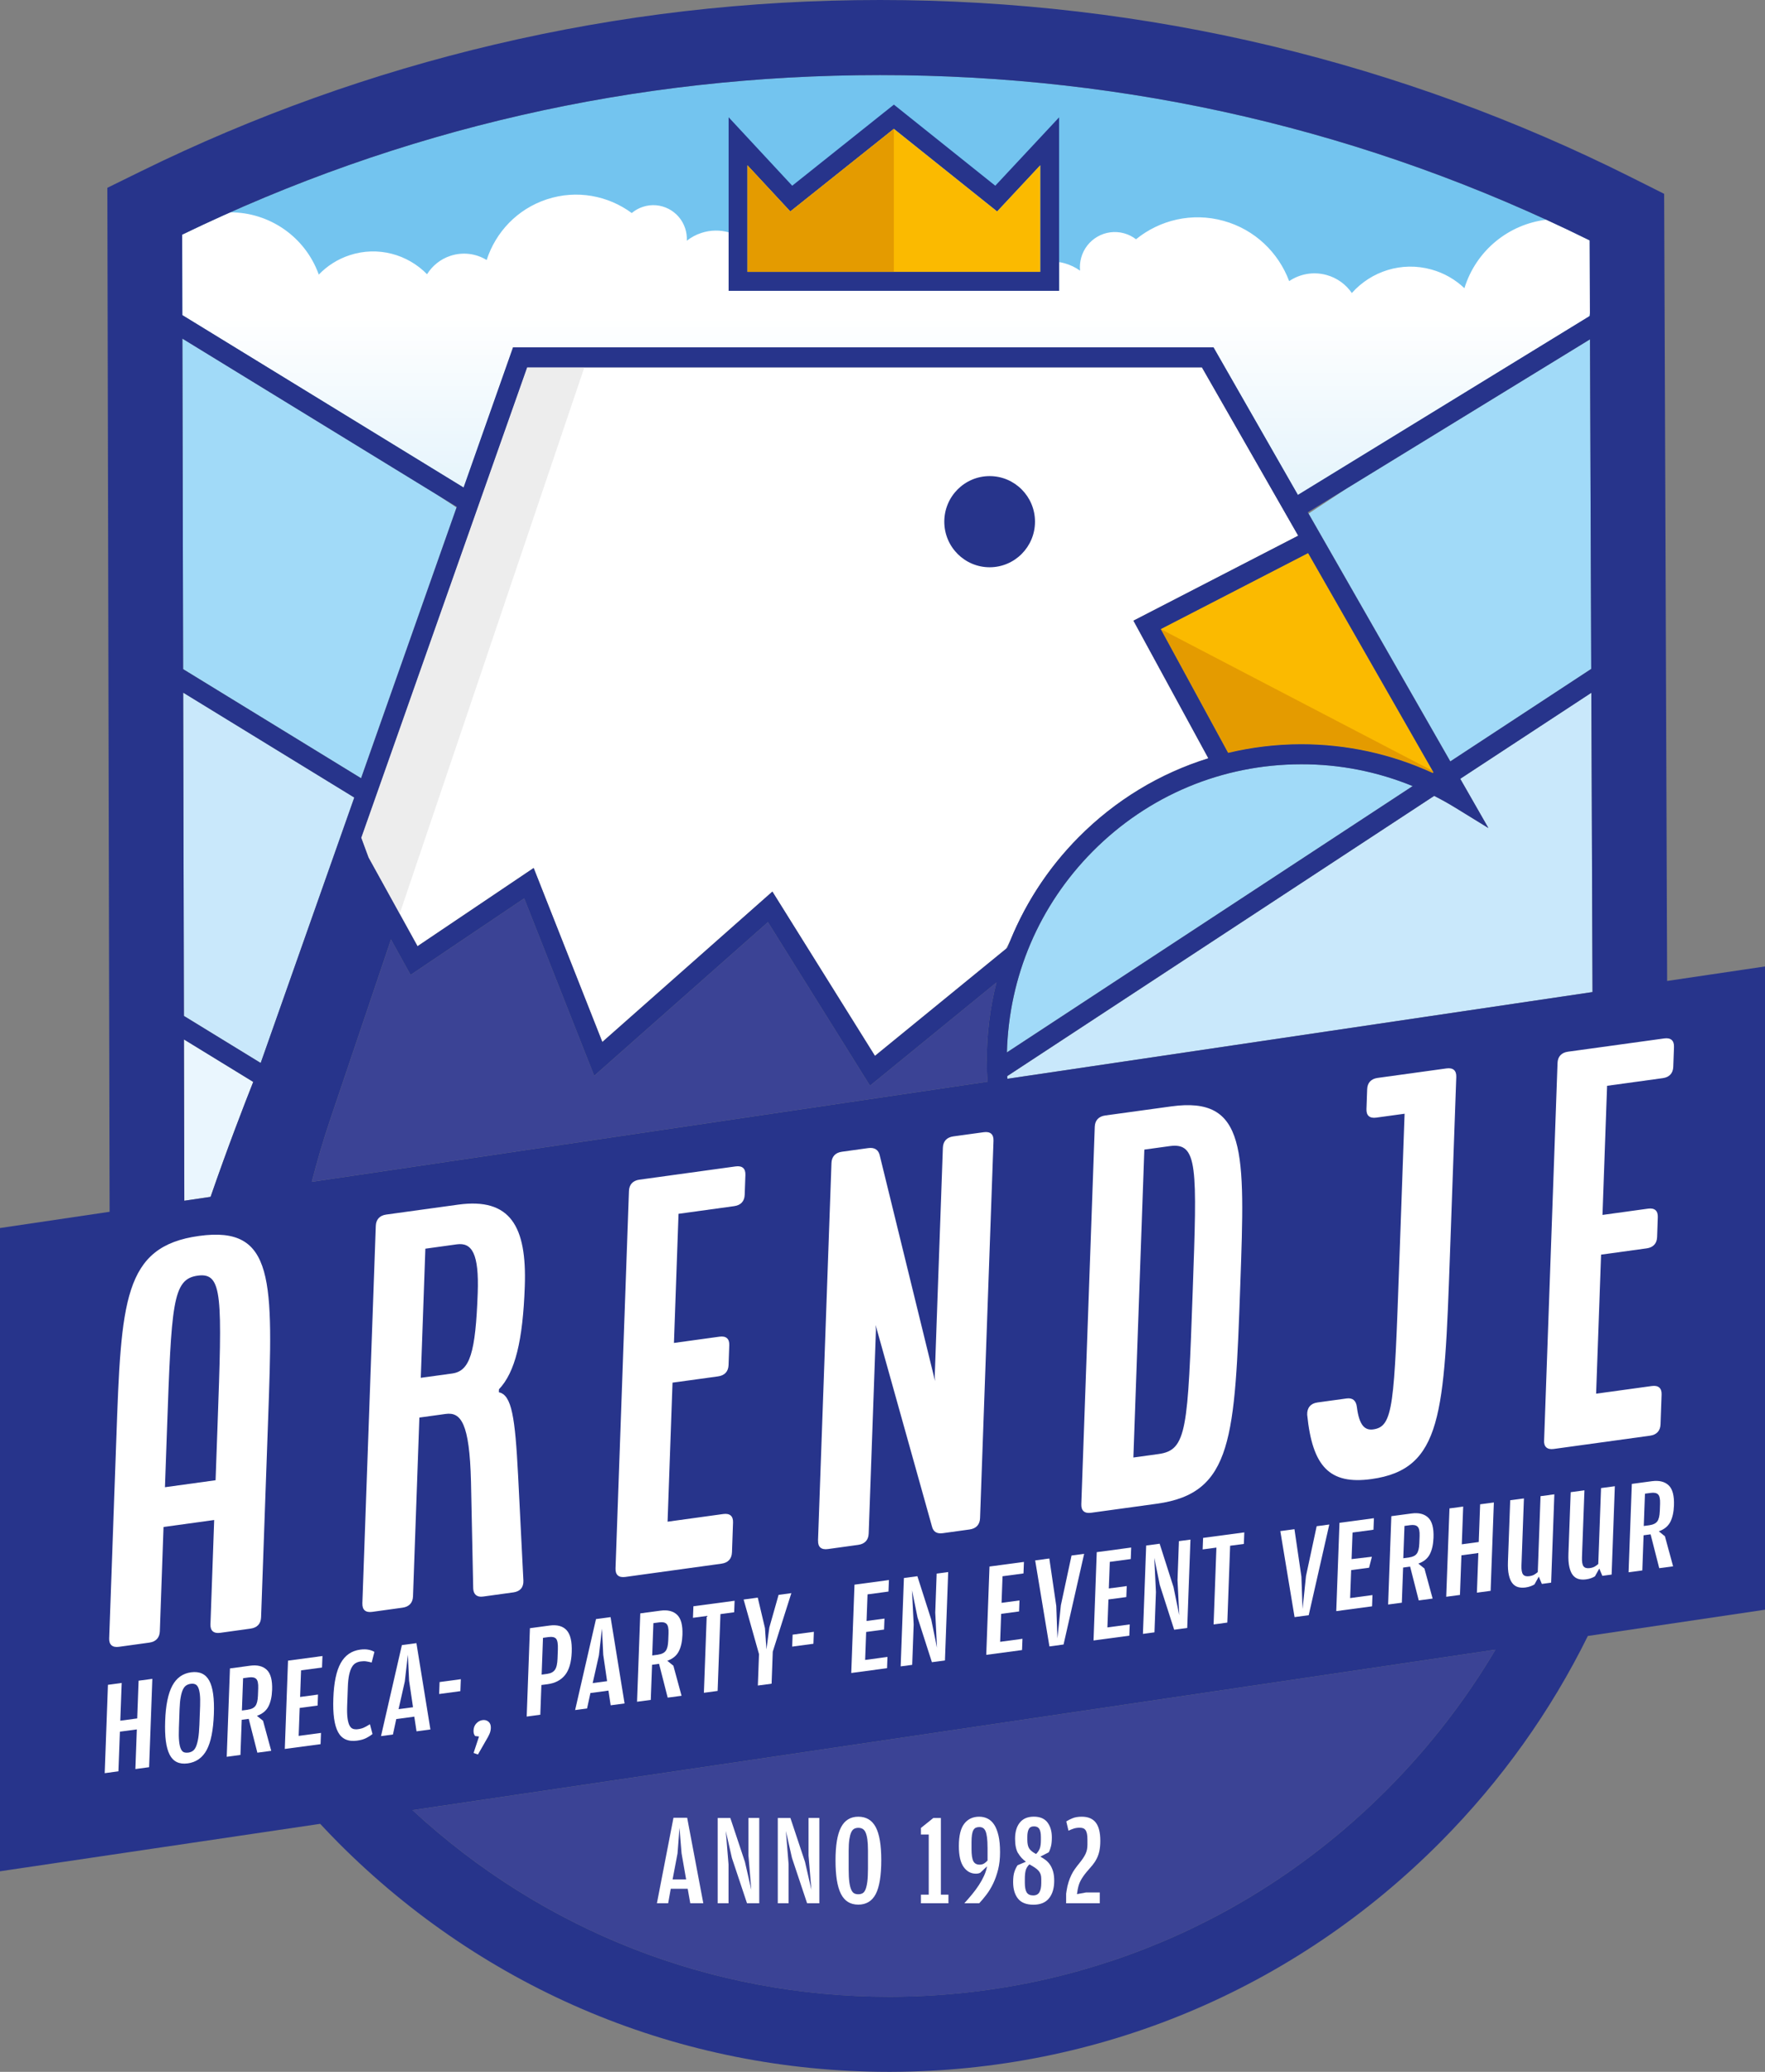 <svg width="92" height="108" viewBox="0 0 92 108" fill="none" xmlns="http://www.w3.org/2000/svg">
<rect x="0" y="0" width="92" height="108" fill="#808080" stroke="none"/>
<path d="M45.871 3.914C33.12 3.914 20.884 6.712 9.495 12.232L9.504 16.426L24.165 25.414L26.742 18.105H63.252L67.652 25.799L82.874 16.466L82.859 12.531C71.301 6.812 58.86 3.914 45.871 3.914Z" fill="#73C4EF"/>
<path d="M51.436 55.312C51.434 53.911 51.606 52.536 51.939 51.212L45.35 56.593L40.03 48.068L30.974 56.076L27.325 46.829L21.403 50.818L20.383 48.969L17.191 58.427C16.836 59.478 16.528 60.537 16.255 61.604L51.478 56.384C51.454 56.029 51.439 55.671 51.438 55.311L51.436 55.312Z" fill="#3B4395"/>
<path d="M46.405 104.086C56.214 104.07 65.43 100.214 72.355 93.231C74.538 91.028 76.41 88.598 77.951 85.994L21.502 94.36C28.297 100.644 37.056 104.086 46.34 104.086H46.405Z" fill="#3B4395"/>
<path d="M74.755 41.488L52.5 56.096C52.502 56.142 52.503 56.188 52.506 56.234L83.007 51.713L82.948 36.111L76.113 40.596L77.581 43.163L75.847 42.096C75.491 41.877 75.125 41.674 74.754 41.486L74.755 41.488Z" fill="#C9E8FB"/>
<path d="M75.597 39.69L82.944 34.867L82.878 17.686L70.216 25.45L68.208 26.772L75.597 39.69Z" fill="#A1DAF8"/>
<path d="M67.814 39.837C63.709 39.845 59.854 41.458 56.957 44.38C54.165 47.194 52.591 50.902 52.486 54.857L73.637 40.974C71.8 40.222 69.826 39.83 67.816 39.836L67.814 39.837Z" fill="#A1DAF8"/>
<path d="M9.546 34.88L18.821 40.567L23.798 26.454L22.793 25.795L9.507 17.649L9.546 34.88Z" fill="#A1DAF8"/>
<path d="M9.548 36.104L9.586 52.957L13.588 55.41L18.468 41.572L9.548 36.104Z" fill="#C9E8FB"/>
<path d="M10.977 62.388C11.854 59.847 12.733 57.574 13.2 56.395L9.589 54.181L9.608 62.59L10.979 62.388H10.977Z" fill="#EAF6FE"/>
<path d="M82.859 12.531C82.109 12.159 81.354 11.802 80.597 11.454C78.654 11.688 76.944 13.042 76.332 15.023C75.862 14.576 75.279 14.233 74.612 14.049C73.059 13.617 71.469 14.144 70.464 15.275C70.16 14.832 69.704 14.489 69.147 14.335C68.455 14.143 67.749 14.281 67.197 14.654C66.642 13.172 65.416 11.967 63.782 11.514C62.133 11.056 60.451 11.467 59.215 12.472C59.035 12.334 58.827 12.227 58.595 12.162C57.625 11.892 56.622 12.464 56.355 13.439C56.293 13.663 56.276 13.89 56.298 14.109C56.059 13.938 55.787 13.806 55.489 13.723C55.396 13.697 55.302 13.678 55.208 13.663V15.162H37.981V12.109C37.529 11.984 37.037 11.985 36.559 12.142C36.276 12.235 36.022 12.373 35.8 12.548C35.811 12.336 35.785 12.12 35.716 11.908C35.416 10.985 34.428 10.48 33.51 10.782C33.291 10.853 33.096 10.965 32.93 11.105C31.7 10.198 30.067 9.877 28.505 10.39C26.958 10.898 25.834 12.107 25.367 13.554C24.82 13.22 24.137 13.12 23.481 13.335C22.954 13.508 22.532 13.857 22.26 14.295C21.245 13.256 19.696 12.819 18.225 13.303C17.593 13.51 17.049 13.864 16.617 14.314C15.9 12.32 14.021 11.066 12.008 11.069C11.166 11.443 10.329 11.83 9.497 12.233L9.506 16.427L24.167 25.415L26.745 18.106H63.254L67.654 25.8L82.827 16.497L82.876 16.311L82.863 12.531L82.859 12.531Z" fill="url(#paint0_linear_435_3075)"/>
<path d="M56.22 43.644C58.14 41.707 60.456 40.31 62.984 39.527L59.079 32.353L67.667 27.922L62.648 19.148H27.475L18.828 43.668L19.209 44.7L21.762 49.321L27.815 45.244L31.394 54.314L40.259 46.474L45.605 55.038L52.444 49.453C52.52 49.302 52.595 49.15 52.673 49.002C53.484 47.024 54.674 45.203 56.22 43.643V43.644Z" fill="white"/>
<path d="M74.724 40.261L68.186 28.827L60.503 32.791L64.016 39.245C65.246 38.951 66.518 38.796 67.814 38.793C70.202 38.792 72.535 39.305 74.677 40.292L74.724 40.261Z" fill="#FBBA00"/>
<path d="M64.014 39.243L64.041 39.24C65.264 38.95 66.527 38.796 67.814 38.793C70.202 38.792 72.535 39.305 74.677 40.292L74.724 40.261L74.682 40.189L60.501 32.791L64.012 39.241L64.014 39.243Z" fill="#E49B00"/>
<path d="M51.585 29.57C52.89 29.57 53.949 28.506 53.949 27.194C53.949 25.882 52.89 24.818 51.585 24.818C50.28 24.818 49.221 25.882 49.221 27.194C49.221 28.506 50.28 29.57 51.585 29.57Z" fill="#27348B"/>
<path d="M27.475 19.149L18.828 43.669L19.209 44.702L20.832 47.638L30.459 19.149H27.475Z" fill="#EDEDED"/>
<path d="M86.899 51.136L86.743 10.104L85.027 9.243C79.07 6.254 72.77 3.953 66.302 2.402C59.648 0.808 52.774 0 45.871 0C38.968 0 32.334 0.78 25.791 2.32C19.427 3.817 13.222 6.041 7.345 8.93L5.595 9.79L5.714 63.167L0 64.014V97.545L16.689 95.072C17.003 95.408 17.32 95.741 17.645 96.068C25.315 103.763 35.505 108 46.338 108H46.41C57.26 107.981 67.453 103.717 75.111 95.992C78.267 92.808 80.836 89.192 82.766 85.279L92 83.91V50.379L86.897 51.135L86.899 51.136ZM82.944 34.868L75.596 39.691L68.168 26.705L82.878 17.688L82.942 34.868H82.944ZM19.211 44.703L18.83 43.67L27.477 19.15H62.651L67.669 27.925L59.082 32.355L62.987 39.529C60.459 40.313 58.143 41.71 56.223 43.646C54.572 45.312 53.322 47.27 52.513 49.402L45.607 55.042L40.262 46.478L31.397 54.318L27.818 45.248L21.764 49.325L19.212 44.704L19.211 44.703ZM9.586 52.958L9.548 36.106L18.467 41.574L13.588 55.411L9.586 52.958ZM13.2 56.397C12.732 57.576 11.853 59.848 10.977 62.389L9.606 62.592L9.587 54.183L13.198 56.397H13.2ZM9.545 34.882L9.507 17.652L23.811 26.421L18.822 40.569L9.545 34.882ZM56.956 44.382C59.854 41.46 63.71 39.846 67.814 39.84C69.825 39.833 71.799 40.225 73.635 40.978L52.484 54.861C52.589 50.904 54.165 47.198 56.955 44.383L56.956 44.382ZM67.812 38.796C66.517 38.798 65.245 38.954 64.015 39.248L60.502 32.793L68.185 28.83L74.723 40.264L74.676 40.294C72.534 39.308 70.2 38.794 67.812 38.796ZM45.871 3.914C58.859 3.914 71.3 6.812 82.859 12.531L82.874 16.466L67.652 25.799L63.252 18.105H26.742L24.165 25.414L9.504 16.426L9.495 12.232C20.886 6.712 33.12 3.914 45.871 3.914ZM16.253 61.605C16.527 60.539 16.835 59.479 17.189 58.429L20.381 48.971L21.402 50.819L27.324 46.83L30.973 56.077L40.029 48.069L45.349 56.594L51.938 51.214C51.605 52.538 51.434 53.911 51.435 55.313C51.435 55.675 51.452 56.031 51.476 56.386L16.252 61.606L16.253 61.605ZM72.355 93.229C65.43 100.214 56.215 104.069 46.405 104.085H46.34C37.055 104.085 28.296 100.643 21.502 94.359L77.951 85.993C76.409 88.598 74.537 91.027 72.355 93.229ZM52.507 56.232C52.504 56.187 52.503 56.141 52.5 56.095L74.756 41.487C75.127 41.676 75.492 41.878 75.849 42.097L77.583 43.164L76.115 40.597L82.95 36.112L83.01 51.714L52.508 56.235L52.507 56.232Z" fill="#27348B"/>
<path d="M34.241 99.214L35.105 94.754H35.818L36.66 99.214H35.981L35.846 98.457H34.963L34.827 99.214H34.241ZM35.527 96.612L35.418 95.28L35.316 96.612L35.058 97.972H35.765L35.527 96.612Z" fill="white"/>
<path d="M37.409 94.767H38.068L38.829 97.055L39.162 98.516L39.013 96.727V94.766H39.576V99.213H38.938L38.15 96.85L37.831 95.443L37.974 97.185V99.213H37.41V94.766L37.409 94.767Z" fill="white"/>
<path d="M40.541 94.767H41.2L41.961 97.055L42.294 98.516L42.145 96.727V94.766H42.708V99.213H42.07L41.282 96.85L40.963 95.443L41.106 97.185V99.213H40.542V94.766L40.541 94.767Z" fill="white"/>
<path d="M44.734 99.283C44.321 99.283 44.021 99.096 43.833 98.723C43.644 98.35 43.551 97.769 43.551 96.981C43.551 96.193 43.647 95.616 43.84 95.25C44.032 94.883 44.332 94.7 44.74 94.7C45.148 94.7 45.454 94.88 45.647 95.243C45.84 95.605 45.936 96.18 45.936 96.968C45.936 97.757 45.84 98.368 45.647 98.734C45.454 99.101 45.15 99.284 44.733 99.284L44.734 99.283ZM44.74 98.743C44.821 98.743 44.893 98.727 44.958 98.692C45.023 98.658 45.073 98.592 45.114 98.494C45.154 98.396 45.186 98.261 45.209 98.088C45.231 97.914 45.243 97.689 45.243 97.412V96.455C45.243 96.219 45.231 96.024 45.209 95.871C45.186 95.718 45.154 95.599 45.114 95.512C45.073 95.425 45.021 95.366 44.958 95.331C44.895 95.297 44.822 95.28 44.74 95.28C44.658 95.28 44.586 95.297 44.522 95.331C44.459 95.366 44.407 95.428 44.366 95.52C44.326 95.611 44.294 95.734 44.271 95.889C44.249 96.044 44.237 96.242 44.237 96.483V97.433C44.237 97.711 44.249 97.935 44.271 98.105C44.294 98.276 44.327 98.41 44.37 98.505C44.413 98.601 44.465 98.664 44.526 98.696C44.587 98.728 44.659 98.743 44.74 98.743Z" fill="white"/>
<path d="M48.003 98.763H48.41V95.628H48.003V95.287L48.649 94.767H49.043V98.763H49.437V99.214H48.003V98.763Z" fill="white"/>
<path d="M51.095 97.622C51.031 97.655 50.956 97.67 50.87 97.67C50.607 97.67 50.394 97.553 50.228 97.319C50.062 97.084 49.98 96.722 49.98 96.229C49.98 95.692 50.075 95.302 50.265 95.061C50.455 94.819 50.713 94.7 51.04 94.7C51.199 94.7 51.345 94.733 51.478 94.799C51.611 94.865 51.727 94.971 51.822 95.116C51.917 95.263 51.991 95.452 52.046 95.686C52.1 95.921 52.127 96.208 52.127 96.551C52.127 96.893 52.093 97.185 52.026 97.456C51.957 97.727 51.871 97.97 51.767 98.187C51.663 98.403 51.545 98.596 51.418 98.763C51.29 98.932 51.163 99.082 51.04 99.214H50.265C50.406 99.059 50.541 98.901 50.673 98.742C50.804 98.583 50.922 98.422 51.026 98.262C51.13 98.103 51.22 97.94 51.295 97.776C51.37 97.611 51.42 97.45 51.448 97.289L51.095 97.622ZM51.475 96.308C51.475 96.094 51.466 95.918 51.448 95.781C51.43 95.642 51.404 95.534 51.37 95.453C51.335 95.374 51.291 95.319 51.238 95.287C51.183 95.255 51.12 95.24 51.048 95.24C50.975 95.24 50.913 95.252 50.86 95.276C50.808 95.302 50.767 95.344 50.735 95.403C50.703 95.461 50.679 95.541 50.664 95.641C50.648 95.74 50.64 95.867 50.64 96.021V96.389C50.64 96.688 50.672 96.898 50.735 97.019C50.798 97.139 50.907 97.2 51.062 97.2C51.152 97.2 51.23 97.18 51.296 97.139C51.362 97.098 51.421 97.046 51.476 96.983V96.309L51.475 96.308Z" fill="white"/>
<path d="M53.065 96.602C52.962 96.422 52.91 96.173 52.91 95.853C52.91 95.494 52.992 95.212 53.158 95.007C53.322 94.802 53.567 94.698 53.889 94.698C54.21 94.698 54.447 94.799 54.599 94.999C54.751 95.199 54.827 95.459 54.827 95.778C54.827 95.965 54.812 96.118 54.783 96.239C54.754 96.36 54.715 96.466 54.665 96.556L54.227 96.781C54.327 96.836 54.421 96.896 54.507 96.962C54.593 97.028 54.669 97.11 54.735 97.208C54.801 97.306 54.852 97.422 54.892 97.557C54.93 97.69 54.95 97.852 54.95 98.038C54.95 98.425 54.86 98.73 54.68 98.953C54.5 99.176 54.229 99.288 53.866 99.288C53.502 99.288 53.23 99.182 53.062 98.97C52.893 98.758 52.809 98.471 52.809 98.105C52.809 97.877 52.832 97.698 52.878 97.566C52.923 97.433 52.977 97.322 53.041 97.231L53.476 97.046C53.309 96.928 53.172 96.779 53.068 96.599L53.065 96.602ZM53.657 97.186C53.567 97.268 53.504 97.367 53.469 97.483C53.435 97.599 53.419 97.75 53.419 97.937V98.142C53.419 98.375 53.452 98.543 53.517 98.648C53.583 98.752 53.695 98.804 53.854 98.804C54.004 98.804 54.112 98.749 54.177 98.64C54.243 98.531 54.276 98.366 54.276 98.149V97.944C54.276 97.857 54.266 97.781 54.246 97.715C54.225 97.648 54.191 97.587 54.145 97.53C54.096 97.473 54.033 97.418 53.955 97.363C53.875 97.308 53.777 97.25 53.659 97.185L53.657 97.186ZM54.004 96.646C54.095 96.556 54.158 96.458 54.198 96.356C54.237 96.254 54.256 96.109 54.256 95.922V95.758C54.256 95.567 54.229 95.427 54.175 95.338C54.12 95.248 54.028 95.204 53.896 95.204C53.764 95.204 53.675 95.252 53.624 95.348C53.573 95.443 53.549 95.578 53.549 95.75V95.907C53.549 96.103 53.581 96.252 53.644 96.353C53.708 96.455 53.828 96.553 54.004 96.644V96.646Z" fill="white"/>
<path d="M55.574 98.702L55.594 98.566C55.62 98.393 55.656 98.239 55.699 98.105C55.742 97.972 55.79 97.848 55.845 97.736C55.899 97.624 55.961 97.52 56.032 97.422C56.102 97.324 56.178 97.224 56.26 97.125C56.337 97.029 56.402 96.943 56.454 96.865C56.506 96.788 56.549 96.713 56.583 96.64C56.617 96.567 56.641 96.492 56.658 96.415C56.673 96.337 56.682 96.25 56.682 96.155V95.902C56.682 95.774 56.674 95.67 56.658 95.591C56.641 95.512 56.617 95.447 56.583 95.4C56.549 95.352 56.507 95.32 56.458 95.301C56.408 95.283 56.349 95.274 56.28 95.274C56.163 95.274 56.059 95.289 55.967 95.319C55.876 95.348 55.786 95.386 55.695 95.43L55.58 94.945C55.67 94.887 55.78 94.831 55.909 94.779C56.038 94.727 56.198 94.7 56.388 94.7C56.715 94.7 56.957 94.802 57.115 95.004C57.273 95.206 57.353 95.522 57.353 95.95C57.353 96.155 57.337 96.332 57.306 96.48C57.275 96.627 57.228 96.762 57.167 96.883C57.106 97.004 57.033 97.116 56.947 97.222C56.86 97.326 56.763 97.441 56.654 97.563C56.522 97.718 56.413 97.874 56.328 98.03C56.242 98.187 56.183 98.392 56.151 98.641L56.137 98.737L56.612 98.648H57.325V99.214H55.572V98.702H55.574Z" fill="white"/>
<path d="M6.25 90.268L6.174 92.334L5.458 92.431L5.626 87.825L6.342 87.728L6.27 89.695L7.153 89.577L7.225 87.61L7.941 87.514L7.772 92.12L7.056 92.216L7.132 90.15L6.25 90.268Z" fill="white"/>
<path d="M9.781 91.921C9.341 91.979 9.03 91.829 8.844 91.47C8.657 91.11 8.579 90.521 8.609 89.705C8.638 88.889 8.764 88.278 8.982 87.871C9.201 87.463 9.528 87.23 9.961 87.173C10.399 87.115 10.714 87.258 10.906 87.606C11.097 87.954 11.178 88.535 11.148 89.351C11.117 90.192 10.992 90.814 10.773 91.222C10.553 91.629 10.223 91.862 9.78 91.922L9.781 91.921ZM9.809 91.36C9.896 91.349 9.973 91.321 10.042 91.276C10.11 91.232 10.168 91.157 10.215 91.049C10.262 90.942 10.301 90.796 10.332 90.614C10.362 90.432 10.383 90.197 10.394 89.909L10.431 88.918C10.44 88.673 10.434 88.473 10.417 88.318C10.398 88.164 10.369 88.044 10.329 87.96C10.289 87.876 10.236 87.821 10.17 87.794C10.104 87.768 10.028 87.761 9.94 87.773C9.853 87.784 9.776 87.812 9.707 87.857C9.639 87.901 9.581 87.974 9.534 88.073C9.487 88.174 9.448 88.305 9.419 88.469C9.388 88.633 9.369 88.84 9.36 89.089L9.325 90.072C9.315 90.36 9.317 90.59 9.336 90.763C9.354 90.938 9.383 91.07 9.426 91.163C9.469 91.256 9.521 91.315 9.586 91.339C9.649 91.363 9.725 91.369 9.811 91.358L9.809 91.36Z" fill="white"/>
<path d="M13.712 89.704L14.138 91.266L13.415 91.363L12.965 89.6L12.6 89.648L12.533 91.48L11.818 91.577L11.986 86.971L13.035 86.829C13.411 86.778 13.701 86.85 13.905 87.043C14.109 87.237 14.201 87.586 14.184 88.09C14.171 88.444 14.106 88.733 13.99 88.957C13.873 89.181 13.674 89.343 13.392 89.442L13.714 89.701L13.712 89.704ZM12.918 89.121C13.099 89.097 13.231 89.032 13.311 88.927C13.391 88.823 13.435 88.644 13.445 88.389L13.459 88.007C13.468 87.757 13.434 87.594 13.355 87.518C13.278 87.442 13.15 87.415 12.973 87.439L12.671 87.48L12.609 89.164L12.917 89.124L12.918 89.121Z" fill="white"/>
<path d="M15.014 86.565L16.808 86.324L16.785 86.925L15.693 87.071L15.643 88.458L16.576 88.333L16.555 88.906L15.621 89.031L15.568 90.488L16.732 90.332L16.71 90.919L14.845 91.168L15.013 86.562L15.014 86.565Z" fill="white"/>
<path d="M18.619 90.735C18.147 90.799 17.814 90.65 17.62 90.288C17.427 89.927 17.345 89.341 17.375 88.529C17.404 87.713 17.532 87.1 17.759 86.693C17.985 86.286 18.325 86.05 18.779 85.99C18.942 85.969 19.087 85.97 19.211 85.996C19.334 86.021 19.436 86.059 19.516 86.109L19.373 86.663C19.264 86.635 19.168 86.614 19.087 86.603C19.005 86.59 18.909 86.591 18.799 86.607C18.706 86.619 18.622 86.647 18.543 86.691C18.465 86.734 18.397 86.804 18.342 86.901C18.285 86.997 18.238 87.129 18.201 87.295C18.164 87.462 18.14 87.676 18.131 87.934L18.096 88.897C18.086 89.176 18.092 89.398 18.115 89.567C18.138 89.735 18.173 89.865 18.223 89.954C18.272 90.043 18.334 90.099 18.408 90.123C18.481 90.146 18.566 90.151 18.662 90.138C18.788 90.122 18.896 90.091 18.989 90.045C19.081 89.999 19.18 89.945 19.283 89.879L19.416 90.389C19.331 90.462 19.225 90.53 19.095 90.597C18.966 90.664 18.807 90.71 18.619 90.734V90.735Z" fill="white"/>
<path d="M20.482 90.415L19.86 90.499L20.948 85.755L21.706 85.653L22.435 90.153L21.711 90.25L21.595 89.484L20.655 89.61L20.482 90.415ZM21.325 87.619L21.261 86.255L21.101 87.649L20.775 89.094L21.528 88.994L21.326 87.62L21.325 87.619Z" fill="white"/>
<path d="M22.913 87.681L24.02 87.532L23.997 88.155L22.89 88.304L22.913 87.681Z" fill="white"/>
<path d="M24.685 91.378L24.969 90.518L24.766 90.495C24.743 90.468 24.723 90.431 24.705 90.384C24.688 90.337 24.68 90.278 24.683 90.208C24.688 90.059 24.737 89.934 24.829 89.837C24.922 89.738 25.03 89.681 25.15 89.665C25.27 89.648 25.375 89.675 25.462 89.747C25.548 89.82 25.59 89.928 25.584 90.073C25.581 90.183 25.557 90.288 25.512 90.389C25.468 90.49 25.407 90.603 25.33 90.728L24.913 91.457L24.684 91.377L24.685 91.378Z" fill="white"/>
<path d="M27.622 84.874L28.642 84.736C29.042 84.683 29.34 84.763 29.536 84.98C29.733 85.195 29.82 85.574 29.801 86.116C29.781 86.654 29.664 87.055 29.451 87.318C29.237 87.582 28.936 87.74 28.546 87.792L28.22 87.835L28.163 89.385L27.454 89.48L27.622 84.874ZM28.536 87.251C28.714 87.227 28.843 87.158 28.924 87.044C29.006 86.931 29.051 86.735 29.061 86.458L29.079 85.979C29.089 85.696 29.059 85.513 28.988 85.426C28.917 85.34 28.784 85.311 28.591 85.336L28.303 85.376L28.233 87.293L28.537 87.252L28.536 87.251Z" fill="white"/>
<path d="M30.6 89.057L29.978 89.141L31.066 84.398L31.826 84.296L32.555 88.796L31.831 88.893L31.715 88.127L30.775 88.253L30.602 89.057H30.6ZM31.444 86.261L31.378 84.897L31.218 86.291L30.893 87.736L31.645 87.635L31.444 86.261Z" fill="white"/>
<path d="M35.101 86.834L35.526 88.397L34.803 88.493L34.353 86.73L33.989 86.78L33.921 88.612L33.206 88.707L33.374 84.101L34.423 83.96C34.799 83.909 35.089 83.98 35.293 84.174C35.497 84.367 35.59 84.716 35.572 85.22C35.559 85.574 35.495 85.863 35.378 86.087C35.261 86.311 35.063 86.473 34.782 86.572L35.103 86.832L35.101 86.834ZM34.306 86.251C34.488 86.227 34.619 86.162 34.698 86.058C34.778 85.954 34.822 85.773 34.832 85.519L34.846 85.137C34.855 84.888 34.821 84.725 34.742 84.648C34.665 84.572 34.537 84.545 34.36 84.57L34.058 84.61L33.996 86.295L34.304 86.254L34.306 86.251Z" fill="white"/>
<path d="M36.12 84.332L36.143 83.731L38.291 83.443L38.268 84.044L37.553 84.139L37.406 88.144L36.69 88.241L36.837 84.236L36.121 84.332H36.12Z" fill="white"/>
<path d="M39.564 86.228L38.761 83.379L39.498 83.28L39.874 84.87L39.95 85.979L40.101 84.84L40.584 83.135L41.249 83.046L40.28 86.097L40.219 87.766L39.503 87.862L39.563 86.227L39.564 86.228Z" fill="white"/>
<path d="M41.315 85.211L42.422 85.062L42.399 85.685L41.292 85.834L41.315 85.211Z" fill="white"/>
<path d="M44.541 82.604L46.335 82.363L46.312 82.964L45.22 83.111L45.169 84.497L46.103 84.372L46.081 84.945L45.148 85.07L45.095 86.528L46.259 86.371L46.237 86.958L44.371 87.209L44.54 82.603L44.541 82.604Z" fill="white"/>
<path d="M47.116 82.258L47.818 82.163L48.541 84.424L48.84 85.891L48.749 84.059L48.823 82.028L49.424 81.948L49.255 86.554L48.575 86.646L47.825 84.311L47.539 82.899L47.625 84.683L47.548 86.784L46.947 86.864L47.116 82.258Z" fill="white"/>
<path d="M51.578 81.659L53.372 81.419L53.349 82.019L52.257 82.166L52.206 83.552L53.14 83.428L53.118 84.001L52.185 84.125L52.132 85.583L53.296 85.426L53.274 86.013L51.408 86.263L51.577 81.657L51.578 81.659Z" fill="white"/>
<path d="M53.958 81.34L54.696 81.24L55.058 83.713L55.119 85.401L55.297 83.68L55.853 81.085L56.511 80.997L55.438 85.724L54.701 85.824L53.958 81.34Z" fill="white"/>
<path d="M57.169 80.909L58.963 80.669L58.94 81.27L57.848 81.416L57.797 82.802L58.731 82.678L58.709 83.251L57.776 83.375L57.723 84.833L58.887 84.677L58.865 85.263L57 85.514L57.168 80.908L57.169 80.909Z" fill="white"/>
<path d="M59.744 80.564L60.446 80.47L61.169 82.731L61.468 84.198L61.377 82.366L61.451 80.335L62.052 80.255L61.883 84.861L61.203 84.953L60.453 82.618L60.167 81.206L60.253 82.99L60.176 85.09L59.575 85.17L59.744 80.564Z" fill="white"/>
<path d="M62.688 80.768L62.711 80.167L64.859 79.879L64.836 80.48L64.12 80.576L63.973 84.581L63.258 84.678L63.405 80.672L62.689 80.768H62.688Z" fill="white"/>
<path d="M66.734 79.812L67.473 79.713L67.835 82.185L67.896 83.873L68.075 82.152L68.631 79.557L69.289 79.469L68.216 84.197L67.479 84.296L66.736 79.812H66.734Z" fill="white"/>
<path d="M69.822 79.38L71.615 79.14L71.592 79.741L70.501 79.887L70.45 81.273L71.509 81.149L71.362 81.722L70.428 81.846L70.375 83.304L71.539 83.147L71.518 83.734L69.652 83.984L69.82 79.378L69.822 79.38Z" fill="white"/>
<path d="M74.249 81.767L74.675 83.329L73.952 83.426L73.502 81.663L73.137 81.713L73.07 83.545L72.355 83.64L72.523 79.034L73.572 78.894C73.948 78.843 74.238 78.914 74.442 79.108C74.646 79.301 74.74 79.65 74.721 80.154C74.708 80.508 74.643 80.797 74.527 81.021C74.412 81.245 74.212 81.407 73.93 81.506L74.252 81.766L74.249 81.767ZM73.455 81.184C73.636 81.16 73.768 81.095 73.848 80.991C73.928 80.886 73.972 80.706 73.982 80.452L73.996 80.07C74.005 79.821 73.971 79.658 73.892 79.582C73.815 79.505 73.687 79.478 73.51 79.502L73.208 79.543L73.146 81.228L73.454 81.187L73.455 81.184Z" fill="white"/>
<path d="M76.176 81.074L76.1 83.14L75.384 83.235L75.553 78.629L76.268 78.534L76.196 80.501L77.079 80.382L77.151 78.415L77.867 78.32L77.698 82.926L76.983 83.022L77.059 80.955L76.176 81.074Z" fill="white"/>
<path d="M80.304 77.991L81.02 77.895L80.852 82.501L80.369 82.566L80.208 82.186L79.985 82.59C79.941 82.619 79.879 82.65 79.799 82.681C79.719 82.713 79.624 82.736 79.513 82.752C79.368 82.771 79.239 82.763 79.123 82.73C79.007 82.695 78.909 82.628 78.829 82.526C78.749 82.424 78.688 82.282 78.648 82.1C78.606 81.918 78.591 81.687 78.601 81.41L78.719 78.204L79.434 78.109L79.306 81.589C79.297 81.83 79.325 81.99 79.389 82.072C79.452 82.152 79.558 82.183 79.707 82.163C79.812 82.149 79.897 82.124 79.962 82.087C80.028 82.05 80.093 82.004 80.156 81.948L80.3 77.993L80.304 77.991Z" fill="white"/>
<path d="M83.458 77.569L84.173 77.473L84.005 82.079L83.522 82.144L83.362 81.765L83.138 82.168C83.094 82.198 83.032 82.228 82.952 82.26C82.873 82.292 82.778 82.315 82.666 82.33C82.522 82.349 82.392 82.342 82.276 82.308C82.161 82.275 82.062 82.207 81.982 82.105C81.902 82.003 81.841 81.86 81.801 81.678C81.759 81.496 81.744 81.266 81.754 80.988L81.872 77.783L82.588 77.687L82.46 81.168C82.451 81.408 82.479 81.569 82.542 81.65C82.605 81.731 82.712 81.761 82.86 81.742C82.965 81.728 83.05 81.703 83.116 81.666C83.182 81.629 83.246 81.583 83.309 81.527L83.454 77.571L83.458 77.569Z" fill="white"/>
<path d="M86.784 80.086L87.21 81.648L86.487 81.745L86.037 79.981L85.672 80.031L85.605 81.863L84.889 81.958L85.058 77.352L86.106 77.211C86.483 77.161 86.773 77.233 86.977 77.425C87.181 77.618 87.273 77.967 87.255 78.471C87.243 78.825 87.178 79.114 87.062 79.338C86.945 79.562 86.746 79.724 86.464 79.823L86.785 80.083L86.784 80.086ZM85.99 79.503C86.171 79.478 86.303 79.413 86.383 79.309C86.462 79.205 86.507 79.024 86.517 78.77L86.531 78.389C86.54 78.139 86.505 77.976 86.427 77.9C86.35 77.823 86.222 77.798 86.044 77.821L85.743 77.862L85.681 79.546L85.989 79.505L85.99 79.503Z" fill="white"/>
<path d="M5.692 85.396L6.061 75.042C6.318 67.819 6.419 64.971 10.377 64.426C14.336 63.88 14.234 66.728 13.977 73.951L13.609 84.305C13.597 84.641 13.406 84.848 13.063 84.895L11.479 85.115C11.136 85.162 10.957 85.006 10.97 84.67L11.164 79.234L8.524 79.598L8.331 85.034C8.319 85.37 8.127 85.578 7.785 85.625L6.2 85.844C5.857 85.891 5.679 85.736 5.691 85.398L5.692 85.396ZM11.237 77.161L11.339 74.313C11.578 67.584 11.624 66.314 10.304 66.496C8.984 66.678 8.939 67.947 8.699 74.677L8.598 77.525L11.237 77.161Z" fill="white"/>
<path d="M18.888 83.576L19.588 63.903C19.6 63.567 19.791 63.359 20.134 63.312L23.882 62.795C26.601 62.421 27.466 63.925 27.354 67.056C27.254 69.878 26.854 71.53 26.008 72.42L26.003 72.576C26.68 72.714 26.849 73.901 27.005 76.894L27.282 82.394C27.296 82.753 27.103 82.959 26.76 83.007L25.177 83.225C24.86 83.269 24.681 83.113 24.666 82.806L24.55 77.233C24.475 74.177 24.023 73.597 23.231 73.705L21.86 73.894L21.528 83.214C21.516 83.55 21.325 83.757 20.982 83.804L19.398 84.023C19.055 84.07 18.877 83.915 18.889 83.579L18.888 83.576ZM23.569 71.597C24.493 71.469 24.789 70.527 24.901 67.394C24.973 65.349 24.601 64.756 23.809 64.865L22.172 65.091L21.933 71.822L23.569 71.597Z" fill="white"/>
<path d="M32.084 81.757L32.784 62.084C32.796 61.748 32.988 61.54 33.33 61.493L38.345 60.802C38.688 60.755 38.867 60.91 38.854 61.247L38.817 62.282C38.804 62.62 38.613 62.826 38.271 62.873L35.368 63.273L35.129 70.004L37.504 69.677C37.847 69.629 38.026 69.785 38.013 70.121L37.976 71.156C37.964 71.492 37.773 71.7 37.43 71.747L35.055 72.074L34.797 79.322L37.7 78.922C38.043 78.875 38.222 79.03 38.209 79.366L38.154 80.919C38.142 81.256 37.95 81.463 37.608 81.51L32.593 82.202C32.25 82.249 32.071 82.093 32.084 81.756V81.757Z" fill="white"/>
<path d="M42.639 80.302L43.34 60.627C43.351 60.291 43.542 60.084 43.886 60.037L45.259 59.847C45.575 59.804 45.781 59.93 45.85 60.203L48.739 71.99L48.723 71.735L49.147 59.828C49.159 59.492 49.351 59.284 49.693 59.237L51.276 59.019C51.62 58.972 51.798 59.127 51.786 59.464L51.085 79.137C51.074 79.473 50.881 79.681 50.539 79.728L49.141 79.921C48.851 79.961 48.644 79.862 48.576 79.561L45.64 69.069L45.658 69.325L45.28 79.939C45.269 80.275 45.078 80.483 44.734 80.53L43.151 80.749C42.808 80.796 42.629 80.641 42.642 80.305L42.639 80.302Z" fill="white"/>
<path d="M56.363 78.412L57.064 58.738C57.075 58.402 57.268 58.194 57.61 58.147L61.041 57.675C64.999 57.129 64.898 59.977 64.651 66.941C64.365 74.965 64.263 77.839 60.304 78.385L56.873 78.857C56.529 78.904 56.351 78.749 56.363 78.413V78.412ZM60.396 75.794C61.874 75.59 61.913 74.503 62.17 67.281C62.4 60.809 62.446 59.54 60.968 59.744L59.648 59.926L59.077 75.976L60.396 75.794Z" fill="white"/>
<path d="M68.659 73.109L70.19 72.898C70.507 72.854 70.685 73.01 70.726 73.339C70.849 74.327 71.155 74.568 71.577 74.511C72.633 74.365 72.671 73.277 72.938 65.796L73.214 58.056L71.736 58.259C71.392 58.306 71.214 58.151 71.226 57.815L71.263 56.78C71.274 56.444 71.466 56.236 71.809 56.189L75.398 55.694C75.742 55.647 75.92 55.802 75.908 56.139L75.577 65.433C75.282 73.718 75.179 76.591 71.485 77.1C69.295 77.402 68.409 76.442 68.137 73.749C68.123 73.39 68.316 73.157 68.659 73.11V73.109Z" fill="white"/>
<path d="M80.486 75.086L81.186 55.413C81.197 55.077 81.389 54.869 81.732 54.822L86.746 54.131C87.09 54.084 87.268 54.239 87.256 54.575L87.219 55.61C87.206 55.946 87.015 56.154 86.672 56.201L83.769 56.6L83.529 63.331L85.904 63.004C86.247 62.957 86.425 63.112 86.413 63.449L86.376 64.484C86.364 64.82 86.174 65.027 85.831 65.074L83.456 65.401L83.197 72.649L86.1 72.25C86.444 72.203 86.622 72.358 86.61 72.695L86.554 74.248C86.543 74.585 86.35 74.792 86.007 74.839L80.992 75.53C80.649 75.578 80.47 75.422 80.483 75.086H80.486Z" fill="white"/>
<path d="M55.206 15.16H37.979V6.112L41.294 9.681L46.593 5.454L51.879 9.681L55.206 6.116V15.16ZM38.963 14.171H54.223V8.616L51.976 11.023L46.593 6.718L41.195 11.024L38.963 8.622V14.172V14.171Z" fill="#27348B"/>
<path d="M54.221 14.171V8.616L51.974 11.023L46.591 6.718L41.193 11.024L38.962 8.62L38.963 14.171L54.221 14.171Z" fill="#FBBA00"/>
<path d="M41.193 11.024L38.962 8.62L38.963 14.171L46.591 14.171V6.718L41.193 11.024Z" fill="#E49B00"/>
<defs>
<linearGradient id="paint0_linear_435_3075" x1="45.996" y1="16.627" x2="45.996" y2="100.973" gradientUnits="userSpaceOnUse">
<stop stop-color="white"/>
<stop offset="0.06" stop-color="white" stop-opacity="0.89"/>
<stop offset="0.21" stop-color="white" stop-opacity="0.66"/>
<stop offset="0.36" stop-color="white" stop-opacity="0.46"/>
<stop offset="0.5" stop-color="white" stop-opacity="0.29"/>
<stop offset="0.64" stop-color="white" stop-opacity="0.17"/>
<stop offset="0.77" stop-color="white" stop-opacity="0.07"/>
<stop offset="0.89" stop-color="white" stop-opacity="0.02"/>
<stop offset="1" stop-color="white" stop-opacity="0"/>
</linearGradient>
</defs>
</svg>
